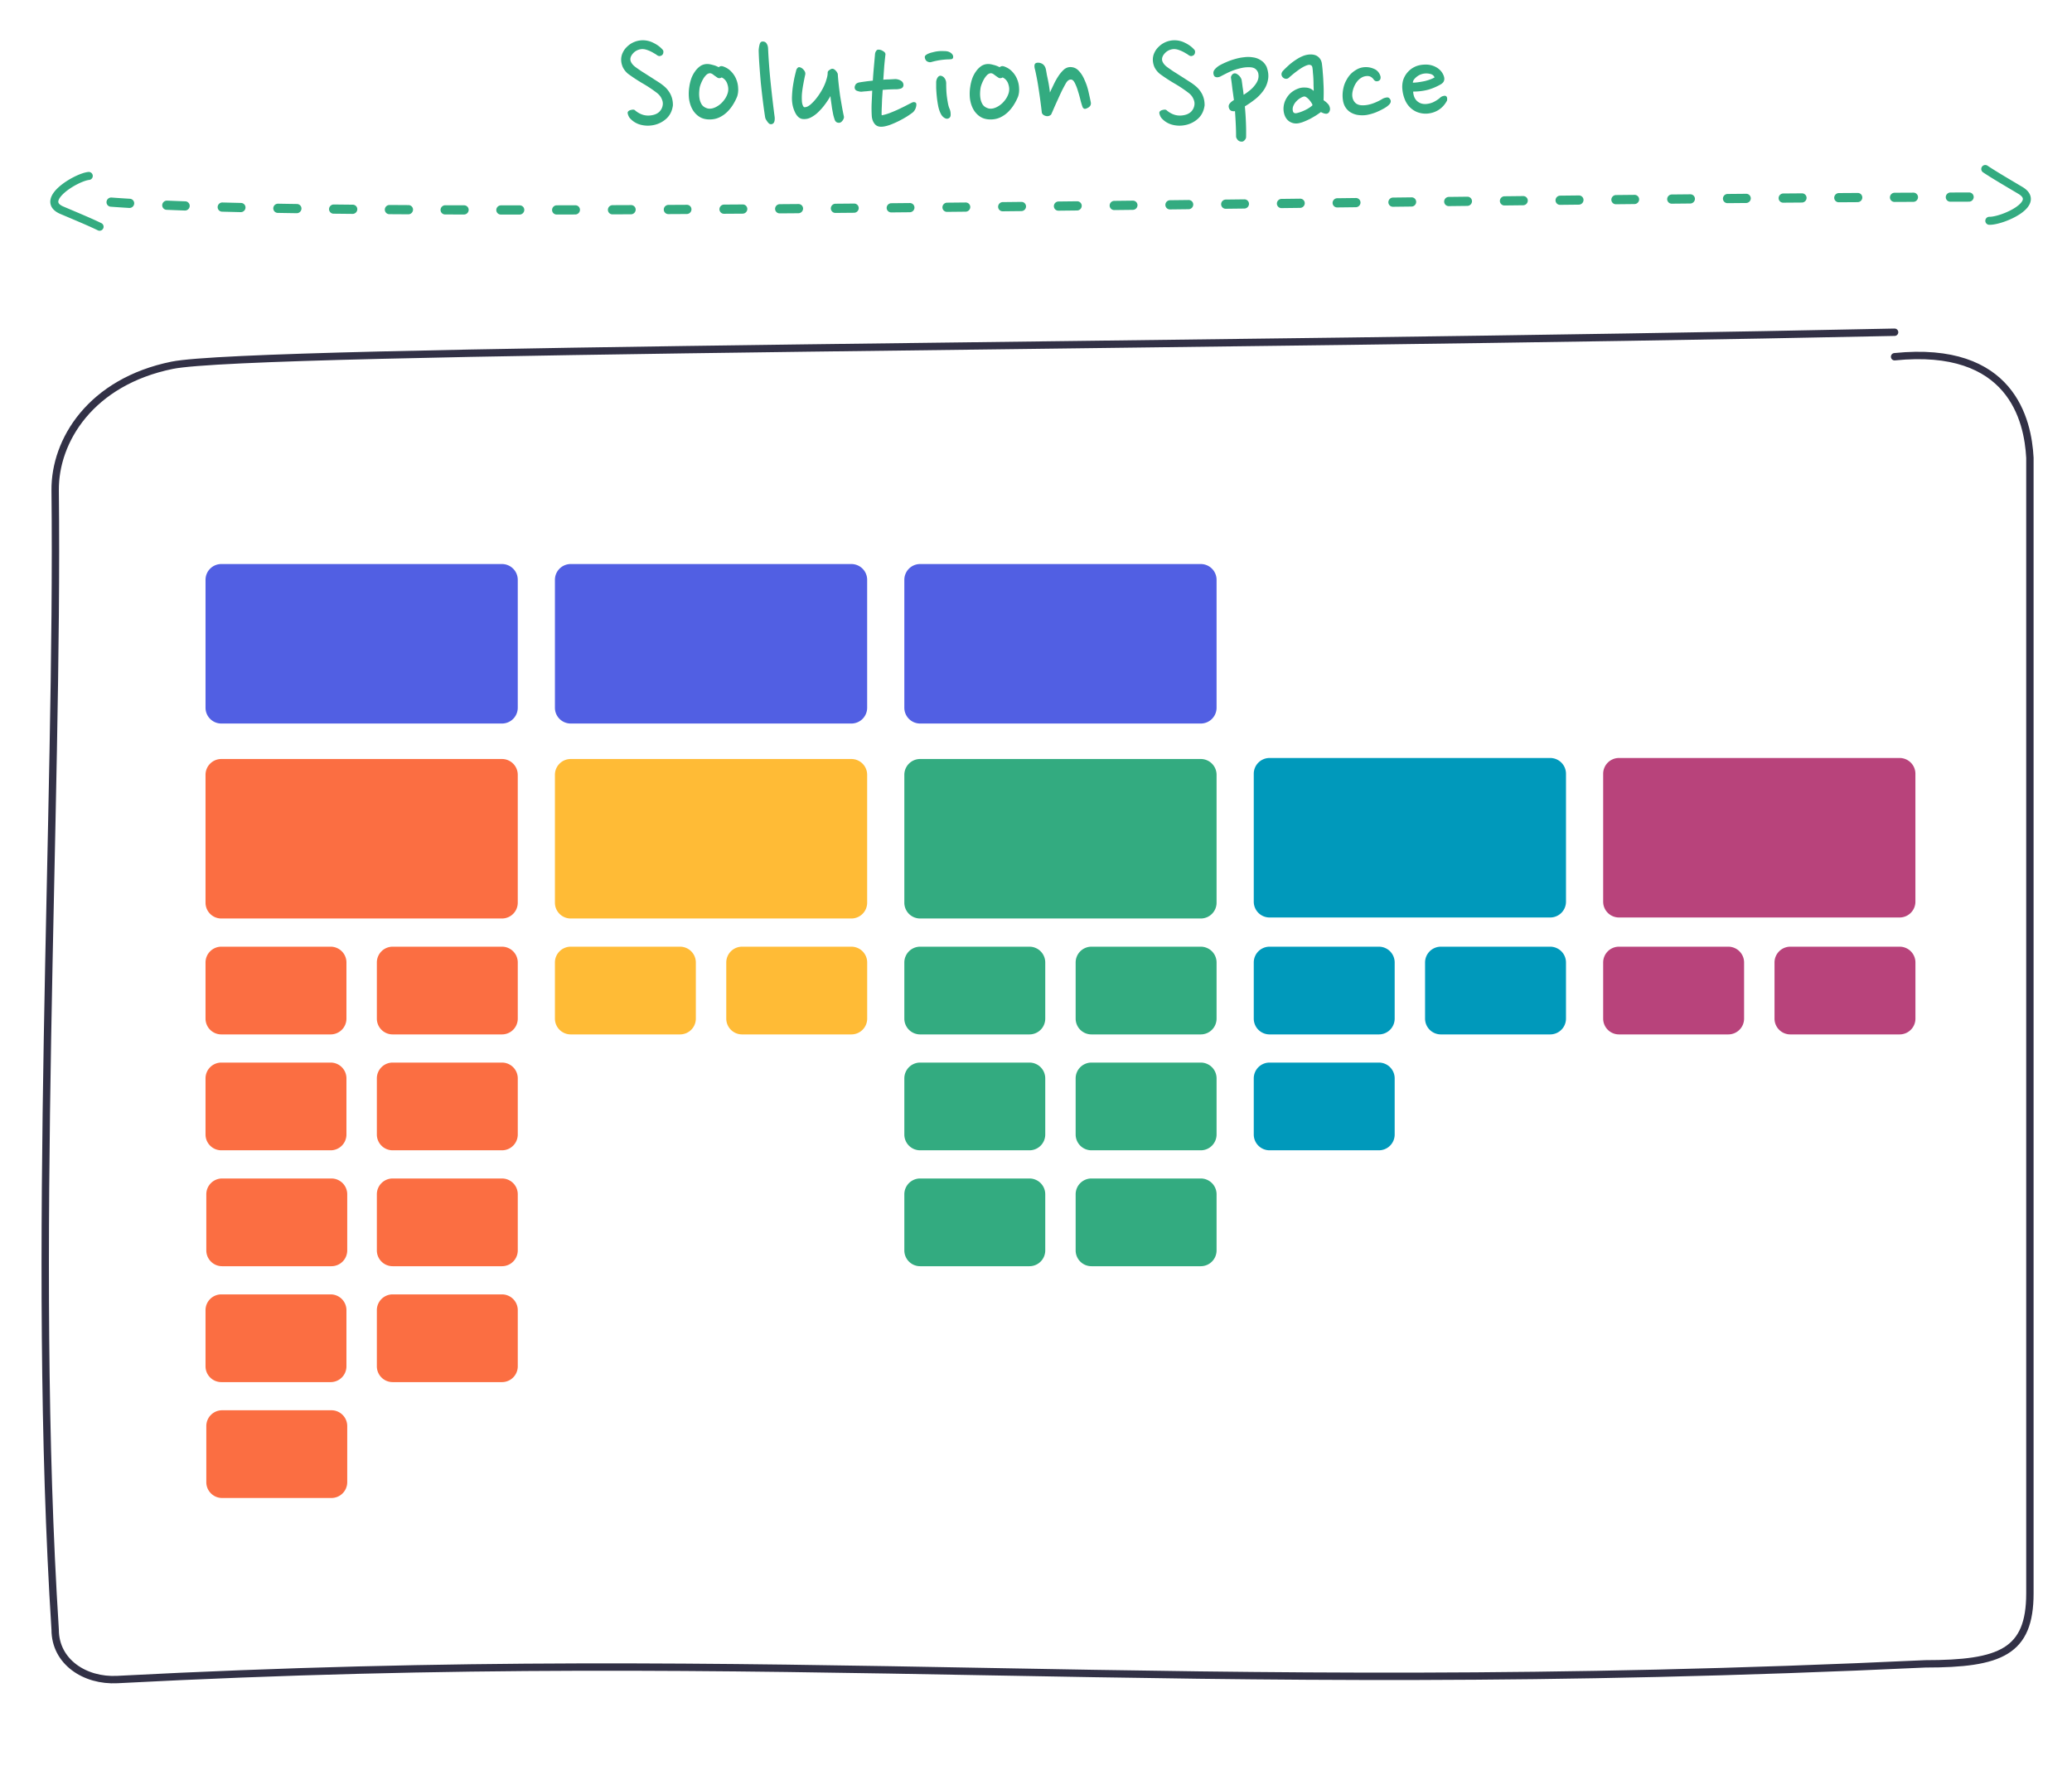 <svg width="550" height="470" xmlns="http://www.w3.org/2000/svg" fill-rule="evenodd" clip-rule="evenodd" stroke-linecap="round" stroke-linejoin="round"><path d="M502.909 94.709c31.031-3.17 35.392 16.879 35.916 26.829v301.488c0 15.529-7.765 18.711-27.751 18.711-201.336 9.443-300.152-5.275-479.933 4.168-8.615.453-16.497-4.71-16.497-13.23-6.371-99.568.919-218.259 0-302.441-.145-13.341 9.511-28.872 31.062-33.258 21.552-4.385 275.681-4.913 457.203-8.771" fill="none" stroke="rgb(50,49,70)" stroke-width="1.96px"/><path d="M175.841 14.541c-.109.137-.313.246-.613.327-.273.055-.559-.027-.859-.245a6.416 6.416 0 0 0-.777-.491 8.312 8.312 0 0 0-.981-.531 8.432 8.432 0 0 0-1.063-.409 3.472 3.472 0 0 0-1.022-.164c-.409 0-.845.096-1.309.287-.436.19-.817.463-1.144.817-.627.682-.859 1.35-.696 2.004.191.627.668 1.213 1.431 1.758.491.354 1.023.722 1.595 1.104.573.354 1.131.709 1.677 1.063.572.354 1.104.695 1.594 1.022.518.327.968.614 1.349.859.491.327.955.681 1.391 1.063.436.382.817.818 1.145 1.308.327.464.586.995.776 1.595.191.6.287 1.281.287 2.045-.191 1.499-.791 2.698-1.799 3.598a7.025 7.025 0 0 1-3.435 1.676 7.51 7.51 0 0 1-3.394-.123 5.712 5.712 0 0 1-2.78-1.717c-.191-.218-.355-.518-.491-.899-.136-.382-.15-.655-.041-.818.164-.246.45-.409.859-.491.409-.109.722-.095.94.041a5.943 5.943 0 0 0 2.208 1.268c.845.245 1.731.259 2.658.04.709-.163 1.281-.463 1.717-.899.437-.463.709-.981.818-1.554.136-.6.055-1.213-.245-1.84-.273-.654-.777-1.24-1.513-1.758a34.283 34.283 0 0 0-3.598-2.372 46.073 46.073 0 0 1-3.844-2.535c-.627-.545-1.09-1.145-1.39-1.799-.272-.654-.409-1.294-.409-1.921 0-.655.137-1.268.409-1.84.273-.6.654-1.132 1.145-1.595a5.857 5.857 0 0 1 1.717-1.186 6.163 6.163 0 0 1 2.167-.531 6.113 6.113 0 0 1 3.149.695c1.008.49 1.826 1.104 2.453 1.84.136.163.191.368.164.613 0 .245-.082.477-.246.695zm16.25 3.149c.817.299 1.499.749 2.044 1.349a6.239 6.239 0 0 1 1.309 2.044c.299.736.463 1.5.49 2.29a5.853 5.853 0 0 1-.245 2.208c-.3.763-.682 1.513-1.145 2.249-.463.736-.995 1.39-1.595 1.962a7.529 7.529 0 0 1-2.044 1.391c-.763.354-1.608.531-2.535.531-1.118 0-2.058-.259-2.821-.777a5.527 5.527 0 0 1-1.799-2.003c-.437-.818-.723-1.745-.859-2.781a11.851 11.851 0 0 1 .082-3.107c.109-.763.286-1.499.531-2.208a7.592 7.592 0 0 1 1.022-1.922 5.613 5.613 0 0 1 1.391-1.39 3.304 3.304 0 0 1 1.84-.531c.381 0 .858.081 1.431.245a6.246 6.246 0 0 1 1.594.613c.355-.327.791-.381 1.309-.163zm-1.554 2.984c-.3-.19-.654-.436-1.063-.736-.382-.327-.722-.49-1.022-.49-.327 0-.655.15-.982.45a5.47 5.47 0 0 0-.817 1.063 9.578 9.578 0 0 0-.573 1.185 6.885 6.885 0 0 0-.327.982c-.082.409-.136.899-.163 1.472a7.253 7.253 0 0 0 .122 1.717c.109.545.314 1.049.614 1.513.327.436.804.749 1.431.94.381.109.831.109 1.349 0a5.031 5.031 0 0 0 1.513-.695 5.828 5.828 0 0 0 1.431-1.308 5.803 5.803 0 0 0 1.063-1.881c.273-.791.273-1.608 0-2.453-.245-.873-.763-1.5-1.554-1.881a.98.98 0 0 1-.572.204c-.191 0-.341-.027-.45-.082zm13.342-7.85c.136 2.971.368 6.051.695 9.241.327 3.162.681 6.187 1.063 9.077.082 1.199-.246 1.812-.981 1.84a.879.879 0 0 1-.491-.164 2.59 2.59 0 0 1-.45-.49 12.117 12.117 0 0 1-.409-.614 2.083 2.083 0 0 1-.204-.572 134.616 134.616 0 0 1-.614-4.416 274.61 274.61 0 0 1-.531-4.661 349.62 349.62 0 0 1-.368-4.621 82.765 82.765 0 0 1-.205-4.129c.055-.655.15-1.2.287-1.636.136-.463.422-.681.858-.654.464.027.791.218.982.572.218.327.34.736.368 1.227zm9.853 7.033a64.665 64.665 0 0 0-.491 2.453 30.212 30.212 0 0 0-.368 2.535 15.02 15.02 0 0 0 0 2.208c.082.654.259 1.118.532 1.39.463.082.995-.109 1.595-.572.599-.491 1.185-1.104 1.758-1.84a17.783 17.783 0 0 0 1.553-2.372c.464-.872.791-1.635.982-2.289.109-.328.204-.668.286-1.023.082-.354.123-.722.123-1.104 0-.218.136-.422.409-.613.299-.218.545-.341.736-.368a.694.694 0 0 1 .449.082c.191.081.355.204.491.368.164.136.3.313.409.531.136.191.204.396.204.614.055.817.137 1.717.246 2.698.109.982.231 1.963.368 2.944.163.981.327 1.935.49 2.862.164.927.327 1.759.491 2.494.082.3 0 .641-.245 1.023-.246.381-.518.613-.818.695a1.306 1.306 0 0 1-.777-.082c-.245-.109-.436-.327-.572-.654a14.81 14.81 0 0 1-.409-1.39c-.109-.573-.218-1.159-.327-1.759a93.467 93.467 0 0 0-.246-1.758 20.653 20.653 0 0 1-.163-1.431c-.409.736-.9 1.486-1.472 2.249a16.025 16.025 0 0 1-1.799 2.044 8.229 8.229 0 0 1-2.004 1.432 3.849 3.849 0 0 1-2.126.368c-1.09-.137-1.922-1.159-2.494-3.067-.218-.763-.327-1.608-.327-2.535.027-.927.095-1.84.204-2.74.136-.926.286-1.799.45-2.616a74 74 0 0 1 .491-2.004c.054-.218.163-.409.327-.572.163-.191.354-.259.572-.205.409.082.777.327 1.104.736.354.409.477.832.368 1.268zm23.762 1.145c.518-.028 1.036.095 1.554.368.518.272.777.695.777 1.267-.055.463-.313.763-.777.9-.436.109-.79.163-1.063.163-.545 0-1.131.014-1.758.041-.627.027-1.268.068-1.922.123-.054.899-.109 1.744-.163 2.535-.028.79-.055 1.499-.082 2.126-.027.6-.041 1.09-.041 1.472 0 .382.014.586.041.613.599-.109 1.24-.286 1.922-.531a48.618 48.618 0 0 0 2.085-.859c.709-.327 1.39-.654 2.044-.981.682-.355 1.322-.682 1.922-.982.273-.136.518-.177.736-.122.245.054.395.177.45.368.054.3.013.668-.123 1.104a2.88 2.88 0 0 1-.736 1.185c-.409.328-.954.709-1.635 1.145-.655.409-1.363.804-2.127 1.186-.763.382-1.54.722-2.33 1.022-.764.273-1.445.436-2.045.491-.899.082-1.581-.164-2.044-.736-.463-.572-.722-1.295-.777-2.167a35.898 35.898 0 0 1-.041-3.026c.055-1.145.109-2.358.164-3.639-.518.055-1.022.109-1.513.164-.464.027-.913.068-1.349.122-.355 0-.75-.081-1.186-.245-.409-.164-.614-.477-.614-.94 0-.164.069-.382.205-.655.136-.272.436-.477.899-.613a54.758 54.758 0 0 1 3.721-.491c.082-1.281.177-2.521.286-3.72.11-1.2.205-2.29.287-3.271.027-.328.122-.614.286-.859.163-.245.341-.368.531-.368.464-.027.9.095 1.309.368.436.245.654.531.654.859-.109.926-.218 1.976-.327 3.148a915.609 915.609 0 0 0-.245 3.598 15.797 15.797 0 0 1 1.553-.082c.518-.027 1.009-.054 1.472-.081zm15.505-5.725c-.054.273-.245.423-.572.45-.327.027-.6.041-.818.041-.681.027-1.39.095-2.126.204a19.84 19.84 0 0 0-2.249.491c-.327.109-.681.068-1.063-.123-.382-.191-.613-.572-.695-1.145a.66.66 0 0 1 .245-.531c.164-.136.355-.259.573-.368a6.27 6.27 0 0 1 1.267-.409 8.994 8.994 0 0 1 2.944-.327c.464 0 .845.041 1.145.123.436.136.777.34 1.022.613.273.272.382.6.327.981zm-.94 13.616c.191.436.286.913.286 1.431.027.491-.109.831-.409 1.022-.381.246-.79.232-1.226-.041a2.553 2.553 0 0 1-.982-1.104c-.3-.572-.531-1.267-.695-2.085a27.816 27.816 0 0 1-.368-2.494 37.242 37.242 0 0 1-.163-2.29v-1.594c.027-.382.136-.736.327-1.064.191-.327.436-.517.736-.572.49.027.886.259 1.185.695.3.409.437.927.409 1.554 0 .49.014 1.036.041 1.635.027.6.082 1.2.164 1.799.082.6.177 1.186.286 1.759.109.545.245.995.409 1.349zm14.605-11.203c.817.299 1.499.749 2.044 1.349a6.236 6.236 0 0 1 1.308 2.044c.3.736.464 1.5.491 2.29a5.853 5.853 0 0 1-.245 2.208c-.3.763-.682 1.513-1.145 2.249-.464.736-.995 1.39-1.595 1.962a7.529 7.529 0 0 1-2.044 1.391c-.763.354-1.608.531-2.535.531-1.118 0-2.058-.259-2.822-.777a5.545 5.545 0 0 1-1.799-2.003c-.436-.818-.722-1.745-.858-2.781a11.851 11.851 0 0 1 .082-3.107c.109-.763.286-1.499.531-2.208a7.56 7.56 0 0 1 1.022-1.922 5.626 5.626 0 0 1 1.39-1.39 3.308 3.308 0 0 1 1.84-.531c.382 0 .859.081 1.432.245a6.26 6.26 0 0 1 1.594.613c.354-.327.791-.381 1.309-.163zm-1.554 2.984c-.3-.19-.654-.436-1.063-.736-.382-.327-.723-.49-1.022-.49-.328 0-.655.15-.982.45-.3.299-.572.654-.818 1.063a9.572 9.572 0 0 0-.572 1.185 6.637 6.637 0 0 0-.327.982 10.13 10.13 0 0 0-.164 1.472 7.307 7.307 0 0 0 .123 1.717c.109.545.313 1.049.613 1.513.327.436.804.749 1.431.94.382.109.832.109 1.35 0a5.031 5.031 0 0 0 1.513-.695 5.846 5.846 0 0 0 1.431-1.308 5.821 5.821 0 0 0 1.063-1.881c.272-.791.272-1.608 0-2.453-.246-.873-.763-1.5-1.554-1.881a.983.983 0 0 1-.572.204c-.191 0-.341-.027-.45-.082zm12.524-2.208c.081.409.163.873.245 1.391.109.49.218 1.008.327 1.553.109.518.205 1.05.286 1.595.082.545.15 1.063.205 1.554.327-.709.681-1.459 1.063-2.249.382-.791.79-1.513 1.227-2.167.463-.682.94-1.24 1.431-1.677.518-.436 1.076-.654 1.676-.654.9 0 1.649.327 2.249.982.627.654 1.145 1.472 1.554 2.453a15.84 15.84 0 0 1 1.022 3.026c.245 1.063.45 2.003.613 2.821.164.736-.163 1.281-.981 1.635-.382.191-.668.218-.859.082-.191-.136-.3-.272-.327-.409-.136-.327-.313-.899-.531-1.717a31.166 31.166 0 0 0-.696-2.494 12.03 12.03 0 0 0-.858-2.208c-.327-.627-.695-.913-1.104-.859-.491.027-.927.395-1.309 1.104a40.29 40.29 0 0 0-1.022 1.922c-.327.681-.654 1.39-.981 2.126-.327.709-.654 1.431-.981 2.167-.3.709-.587 1.363-.859 1.963a1.62 1.62 0 0 1-.736.409 1.582 1.582 0 0 1-.859-.082 1.352 1.352 0 0 1-.654-.409c-.163-.191-.245-.382-.245-.573a149.56 149.56 0 0 0-.777-5.806 67.909 67.909 0 0 0-.981-5.356c-.191-.627-.232-1.117-.123-1.472.136-.381.545-.531 1.227-.45.954.164 1.54.764 1.758 1.799zm39.338-3.925c-.109.137-.313.246-.613.327-.273.055-.559-.027-.859-.245a6.416 6.416 0 0 0-.777-.491c-.3-.19-.627-.368-.981-.531a8.432 8.432 0 0 0-1.063-.409 3.472 3.472 0 0 0-1.022-.164c-.409 0-.845.096-1.309.287-.436.19-.817.463-1.145.817-.626.682-.858 1.35-.695 2.004.191.627.668 1.213 1.431 1.758.491.354 1.023.722 1.595 1.104.573.354 1.131.709 1.676 1.063.573.354 1.104.695 1.595 1.022.518.327.968.614 1.349.859.491.327.954.681 1.391 1.063a6.6 6.6 0 0 1 1.144 1.308c.328.464.587.995.777 1.595.191.6.287 1.281.287 2.045-.191 1.499-.791 2.698-1.799 3.598a7.025 7.025 0 0 1-3.435 1.676 7.51 7.51 0 0 1-3.394-.123 5.712 5.712 0 0 1-2.78-1.717c-.191-.218-.355-.518-.491-.899-.136-.382-.15-.655-.041-.818.164-.246.45-.409.859-.491.409-.109.722-.095.94.041a5.943 5.943 0 0 0 2.208 1.268c.845.245 1.731.259 2.658.04.709-.163 1.281-.463 1.717-.899.436-.463.709-.981.818-1.554.136-.6.055-1.213-.245-1.84-.273-.654-.777-1.24-1.513-1.758a34.283 34.283 0 0 0-3.598-2.372 46.073 46.073 0 0 1-3.844-2.535c-.627-.545-1.09-1.145-1.39-1.799a4.963 4.963 0 0 1-.409-1.921c0-.655.136-1.268.409-1.84.273-.6.654-1.132 1.145-1.595a5.857 5.857 0 0 1 1.717-1.186 6.163 6.163 0 0 1 2.167-.531 6.113 6.113 0 0 1 3.149.695c1.008.49 1.826 1.104 2.453 1.84.136.163.191.368.164.613 0 .245-.082.477-.246.695zm13.796 21.875c-.027.3-.163.573-.408.818-.246.273-.518.395-.818.368-.464-.027-.818-.204-1.063-.531-.246-.328-.368-.6-.368-.818a67 67 0 0 0-.082-3.23 174.145 174.145 0 0 0-.205-3.517 1.942 1.942 0 0 1-.981-.082 1.142 1.142 0 0 1-.572-.613c-.191-.463-.164-.872.081-1.226.246-.355.641-.696 1.186-1.023a669.37 669.37 0 0 0-.409-2.985 80.075 80.075 0 0 0-.368-2.862.83.83 0 0 1 .041-.449c.055-.137.123-.259.205-.368.081-.137.231-.259.449-.368.355-.137.75-.028 1.186.327.464.354.777.804.941 1.349.081.518.163 1.118.245 1.799.109.654.204 1.377.286 2.167a13.907 13.907 0 0 0 1.595-1.145 7.42 7.42 0 0 0 1.308-1.308c.382-.464.668-.941.859-1.431.191-.518.245-1.05.163-1.595-.054-.463-.259-.872-.613-1.227-.354-.381-.913-.586-1.676-.613a8.613 8.613 0 0 0-2.045.164c-.654.136-1.308.313-1.962.531-.627.218-1.254.477-1.881.777-.6.3-1.186.6-1.758.9-.382.218-.764.313-1.145.286-.355-.055-.586-.191-.695-.409-.246-.545-.232-1.036.041-1.472.299-.436.749-.845 1.349-1.227a16.802 16.802 0 0 1 1.84-.899c.736-.327 1.499-.6 2.29-.818a13.065 13.065 0 0 1 2.453-.491 7.916 7.916 0 0 1 2.412.041 4.777 4.777 0 0 1 2.045.777c.627.382 1.131.954 1.513 1.717.463 1.254.586 2.413.367 3.476a7.017 7.017 0 0 1-1.226 2.862 11.32 11.32 0 0 1-2.249 2.331 27.286 27.286 0 0 1-2.658 1.84c.137 1.472.232 2.93.287 4.375a61.28 61.28 0 0 1 .04 3.802zm20.111-19.585c.109.763.19 1.581.245 2.453.082.845.136 1.704.164 2.576.054.872.081 1.717.081 2.535 0 .818-.013 1.554-.041 2.208.873.6 1.391 1.131 1.554 1.595.191.463.218.872.082 1.226-.164.491-.463.75-.9.777-.409 0-.886-.15-1.431-.45a46.88 46.88 0 0 1-1.308.9c-.491.3-1.009.6-1.554.9a21.77 21.77 0 0 1-1.635.736 7.703 7.703 0 0 1-1.513.449c-.873.137-1.663-.027-2.372-.49-.681-.464-1.145-1.159-1.39-2.086a5.061 5.061 0 0 1-.123-1.921 5.301 5.301 0 0 1 .614-1.922 5.93 5.93 0 0 1 1.308-1.676 6.284 6.284 0 0 1 2.004-1.145c.19-.082.449-.15.777-.205a4.673 4.673 0 0 1 1.063-.041c.381 0 .763.069 1.144.205.382.136.736.368 1.064.695 0-.463-.014-.968-.041-1.513 0-.572-.014-1.145-.041-1.717a24.899 24.899 0 0 0-.123-1.595 13.205 13.205 0 0 0-.123-1.308c-.054-.409-.218-.655-.49-.736-.246-.109-.559-.096-.941.041-.654.218-1.417.64-2.289 1.267a29.633 29.633 0 0 0-2.495 2.004 1.045 1.045 0 0 1-.858.327c-.3-.027-.559-.15-.777-.368a1.193 1.193 0 0 1-.368-.736c-.027-.3.082-.614.327-.941.463-.49.981-.995 1.554-1.513a14.488 14.488 0 0 1 1.799-1.39c.627-.436 1.267-.79 1.922-1.063a5.721 5.721 0 0 1 1.962-.45c.954-.027 1.69.191 2.208.655.518.436.832 1.008.941 1.717zm-4.743 8.791c-.355.082-.736.259-1.145.531a4.88 4.88 0 0 0-1.063.941c-.3.354-.532.763-.695 1.227a2.133 2.133 0 0 0 0 1.308.62.62 0 0 0 .327.368.94.94 0 0 0 .613.041c.654-.136 1.39-.395 2.208-.777.845-.409 1.513-.845 2.003-1.308 0-.164-.081-.368-.245-.614a5.208 5.208 0 0 0-.572-.777 3.577 3.577 0 0 0-.736-.695c-.246-.191-.477-.272-.695-.245zm19.846-4.171c-.191.109-.423.15-.695.123-.273-.055-.505-.232-.696-.532-.436-.572-.967-.858-1.594-.858-.573 0-1.091.136-1.554.409a4.169 4.169 0 0 0-1.186 1.022 5.834 5.834 0 0 0-.817 1.39 6.653 6.653 0 0 0-.45 1.554c-.137.954.027 1.758.49 2.412.464.654 1.186.982 2.168.982.79.027 1.676-.123 2.657-.45a14.164 14.164 0 0 0 2.822-1.35 3.453 3.453 0 0 1 1.063-.286c.327-.027.599.137.817.491.273.436.205.886-.204 1.349-.409.436-.954.832-1.636 1.186-.681.382-1.403.722-2.167 1.022-.736.273-1.485.477-2.249.613a8.052 8.052 0 0 1-2.289 0 5.396 5.396 0 0 1-2.086-.777c-1.035-.708-1.662-1.717-1.88-3.025-.218-1.309-.123-2.658.286-4.048a7.743 7.743 0 0 1 .695-1.554c.3-.545.654-1.036 1.063-1.472a6.93 6.93 0 0 1 1.431-1.104 4.685 4.685 0 0 1 1.717-.654 5.267 5.267 0 0 1 2.903.327c.927.355 1.541 1.022 1.84 2.004.055.218.055.449 0 .695-.054.218-.204.395-.449.531zm16.531.9a14.855 14.855 0 0 1-3.435 1.472c-1.226.327-2.548.49-3.966.49.055.955.327 1.718.818 2.29a2.999 2.999 0 0 0 1.84.982c.436.054.872.04 1.308-.041a5.787 5.787 0 0 0 1.268-.368 8.385 8.385 0 0 0 1.104-.614c.327-.218.613-.436.858-.654a1.67 1.67 0 0 1 .777-.409c.273-.082.477-.095.614-.041.381.137.518.546.409 1.227a6.47 6.47 0 0 1-1.881 2.249c-.818.6-1.731.981-2.74 1.145-.872.163-1.772.122-2.698-.123-.927-.245-1.759-.722-2.495-1.431a6.3 6.3 0 0 1-1.431-2.208 9.638 9.638 0 0 1-.613-2.617 6.441 6.441 0 0 1 .204-2.412 5.77 5.77 0 0 1 1.104-2.004 5.784 5.784 0 0 1 1.84-1.472c.736-.381 1.595-.599 2.576-.654 1.172-.082 2.236.136 3.19.654.954.518 1.621 1.241 2.003 2.167.218.518.273.968.164 1.35-.082.381-.355.722-.818 1.022zm-4.702-2.781c-.273.055-.573.15-.9.287-.3.136-.586.313-.858.531a4.232 4.232 0 0 0-.696.695c-.19.246-.299.532-.327.859.464 0 .968-.041 1.513-.123a24.809 24.809 0 0 0 1.636-.286 13.449 13.449 0 0 0 1.472-.45 5.685 5.685 0 0 0 1.145-.531c-.218-.518-.627-.832-1.227-.941a4.243 4.243 0 0 0-1.758-.041z" fill="rgb(51,171,128)" fill-rule="nonzero"/><path d="M462.958 255.53a4.194 4.194 0 0 0-4.192-4.192h-29.022a4.194 4.194 0 0 0-4.192 4.192v14.906a4.194 4.194 0 0 0 4.192 4.192h29.022a4.195 4.195 0 0 0 4.192-4.192V255.53zm45.483 0a4.194 4.194 0 0 0-4.192-4.192h-29.022a4.194 4.194 0 0 0-4.192 4.192v14.906a4.194 4.194 0 0 0 4.192 4.192h29.022a4.195 4.195 0 0 0 4.192-4.192V255.53z" fill="rgb(184,67,123)"/><path d="M415.681 255.53a4.194 4.194 0 0 0-4.192-4.192h-29.022a4.194 4.194 0 0 0-4.192 4.192v14.906a4.194 4.194 0 0 0 4.192 4.192h29.022a4.195 4.195 0 0 0 4.192-4.192V255.53zm-45.472 0a4.194 4.194 0 0 0-4.192-4.192h-29.022a4.194 4.194 0 0 0-4.192 4.192v14.906a4.194 4.194 0 0 0 4.192 4.192h29.022a4.195 4.195 0 0 0 4.192-4.192V255.53zm0 30.768a4.194 4.194 0 0 0-4.192-4.192h-29.022a4.194 4.194 0 0 0-4.192 4.192v14.906a4.194 4.194 0 0 0 4.192 4.192h29.022a4.195 4.195 0 0 0 4.192-4.192v-14.906z" fill="rgb(0,153,187)"/><path d="M322.931 255.53a4.194 4.194 0 0 0-4.192-4.192h-29.022a4.194 4.194 0 0 0-4.192 4.192v14.906a4.194 4.194 0 0 0 4.192 4.192h29.022a4.195 4.195 0 0 0 4.192-4.192V255.53zm-45.475 0a4.194 4.194 0 0 0-4.192-4.192h-29.022a4.194 4.194 0 0 0-4.192 4.192v14.906a4.194 4.194 0 0 0 4.192 4.192h29.022a4.195 4.195 0 0 0 4.192-4.192V255.53zm45.475 30.768a4.194 4.194 0 0 0-4.192-4.192h-29.022a4.194 4.194 0 0 0-4.192 4.192v14.906a4.194 4.194 0 0 0 4.192 4.192h29.022a4.195 4.195 0 0 0 4.192-4.192v-14.906zm-45.475 0a4.194 4.194 0 0 0-4.192-4.192h-29.022a4.194 4.194 0 0 0-4.192 4.192v14.906a4.194 4.194 0 0 0 4.192 4.192h29.022a4.195 4.195 0 0 0 4.192-4.192v-14.906zm0 30.772a4.194 4.194 0 0 0-4.192-4.192h-29.022a4.194 4.194 0 0 0-4.192 4.192v14.906a4.194 4.194 0 0 0 4.192 4.192h29.022a4.195 4.195 0 0 0 4.192-4.192V317.07zm45.475 0a4.194 4.194 0 0 0-4.192-4.192h-29.022a4.194 4.194 0 0 0-4.192 4.192v14.906a4.194 4.194 0 0 0 4.192 4.192h29.022a4.195 4.195 0 0 0 4.192-4.192V317.07z" fill="rgb(51,171,128)"/><path d="M230.19 255.53a4.194 4.194 0 0 0-4.192-4.192h-29.022a4.194 4.194 0 0 0-4.192 4.192v14.906a4.194 4.194 0 0 0 4.192 4.192h29.022a4.195 4.195 0 0 0 4.192-4.192V255.53zm-45.483 0a4.194 4.194 0 0 0-4.192-4.192h-29.022a4.194 4.194 0 0 0-4.192 4.192v14.906a4.194 4.194 0 0 0 4.192 4.192h29.022a4.195 4.195 0 0 0 4.192-4.192V255.53z" fill="rgb(255,187,54)"/><path d="M92.17 317.07a4.194 4.194 0 0 0-4.192-4.192H58.956a4.194 4.194 0 0 0-4.192 4.192v14.906a4.194 4.194 0 0 0 4.192 4.192h29.022a4.195 4.195 0 0 0 4.192-4.192V317.07zm0 61.536a4.194 4.194 0 0 0-4.192-4.192H58.956a4.194 4.194 0 0 0-4.192 4.192v14.906a4.194 4.194 0 0 0 4.192 4.192h29.022a4.195 4.195 0 0 0 4.192-4.192v-14.906zm45.27-61.536a4.194 4.194 0 0 0-4.192-4.192h-29.022a4.194 4.194 0 0 0-4.192 4.192v14.906a4.194 4.194 0 0 0 4.192 4.192h29.022a4.195 4.195 0 0 0 4.192-4.192V317.07zm0-61.54a4.194 4.194 0 0 0-4.192-4.192h-29.022a4.194 4.194 0 0 0-4.192 4.192v14.906a4.194 4.194 0 0 0 4.192 4.192h29.022a4.195 4.195 0 0 0 4.192-4.192V255.53zm0 30.768a4.194 4.194 0 0 0-4.192-4.192h-29.022a4.194 4.194 0 0 0-4.192 4.192v14.906a4.194 4.194 0 0 0 4.192 4.192h29.022a4.195 4.195 0 0 0 4.192-4.192v-14.906zm0 61.543a4.194 4.194 0 0 0-4.192-4.192h-29.022a4.194 4.194 0 0 0-4.192 4.192v14.906a4.194 4.194 0 0 0 4.192 4.192h29.022a4.195 4.195 0 0 0 4.192-4.192v-14.906zM91.962 255.53a4.194 4.194 0 0 0-4.192-4.192H58.748a4.194 4.194 0 0 0-4.192 4.192v14.906a4.194 4.194 0 0 0 4.192 4.192H87.77a4.195 4.195 0 0 0 4.192-4.192V255.53zm0 30.768a4.194 4.194 0 0 0-4.192-4.192H58.748a4.194 4.194 0 0 0-4.192 4.192v14.906a4.194 4.194 0 0 0 4.192 4.192H87.77a4.195 4.195 0 0 0 4.192-4.192v-14.906zm0 61.543a4.194 4.194 0 0 0-4.192-4.192H58.748a4.194 4.194 0 0 0-4.192 4.192v14.906a4.194 4.194 0 0 0 4.192 4.192H87.77a4.195 4.195 0 0 0 4.192-4.192v-14.906z" fill="rgb(251,110,66)"/><path d="M415.684 205.431a4.194 4.194 0 0 0-4.192-4.192h-74.497a4.194 4.194 0 0 0-4.192 4.192v33.961a4.194 4.194 0 0 0 4.192 4.192h74.497a4.194 4.194 0 0 0 4.192-4.192v-33.961z" fill="rgb(0,153,187)"/><path d="M508.433 205.431a4.194 4.194 0 0 0-4.192-4.192h-74.497a4.194 4.194 0 0 0-4.192 4.192v33.961a4.194 4.194 0 0 0 4.192 4.192h74.497a4.194 4.194 0 0 0 4.192-4.192v-33.961z" fill="rgb(184,67,123)"/><path d="M322.931 205.701a4.194 4.194 0 0 0-4.192-4.192h-74.497a4.194 4.194 0 0 0-4.192 4.192v33.961a4.194 4.194 0 0 0 4.192 4.192h74.497a4.194 4.194 0 0 0 4.192-4.192v-33.961z" fill="rgb(51,171,128)"/><path d="M230.182 205.701a4.194 4.194 0 0 0-4.192-4.192h-74.497a4.194 4.194 0 0 0-4.192 4.192v33.961a4.194 4.194 0 0 0 4.192 4.192h74.497a4.194 4.194 0 0 0 4.192-4.192v-33.961z" fill="rgb(255,187,54)"/><path d="M137.437 205.701a4.194 4.194 0 0 0-4.192-4.192H58.748a4.194 4.194 0 0 0-4.192 4.192v33.961a4.194 4.194 0 0 0 4.192 4.192h74.497a4.194 4.194 0 0 0 4.192-4.192v-33.961z" fill="rgb(251,110,66)"/><path d="M137.437 153.938a4.194 4.194 0 0 0-4.192-4.192H58.748a4.194 4.194 0 0 0-4.192 4.192v33.961a4.194 4.194 0 0 0 4.192 4.192h74.497a4.194 4.194 0 0 0 4.192-4.192v-33.961zm92.745 0a4.194 4.194 0 0 0-4.192-4.192h-74.497a4.194 4.194 0 0 0-4.192 4.192v33.961a4.194 4.194 0 0 0 4.192 4.192h74.497a4.194 4.194 0 0 0 4.192-4.192v-33.961zm92.749 0a4.194 4.194 0 0 0-4.192-4.192h-74.497a4.194 4.194 0 0 0-4.192 4.192v33.961a4.194 4.194 0 0 0 4.192 4.192h74.497a4.194 4.194 0 0 0 4.192-4.192v-33.961z" fill="rgb(81,95,227)"/><path d="M526.092 44.283a1.064 1.064 0 0 1 1.475-.296c1.895 1.261 3.919 2.475 9.254 5.632.834.494 1.478 1.069 1.864 1.748.403.709.484 1.462.301 2.186-.339 1.339-1.543 2.443-2.774 3.266-1.287.862-2.858 1.585-4.318 2.086-1.432.492-2.885.814-3.92.777a1.064 1.064 0 0 1 .077-2.125c.64.023 1.797-.197 3.153-.663 1.329-.456 2.725-1.105 3.825-1.842 1.158-.775 1.763-1.496 1.896-2.021a.768.768 0 0 0-.089-.613c-.141-.248-.453-.587-1.098-.969-5.319-3.148-7.397-4.393-9.349-5.692a1.063 1.063 0 0 1-.297-1.474zM27.391 60.661a1.063 1.063 0 0 1-1.421.491c-2.048-.995-4.217-1.926-9.927-4.338-.893-.378-1.608-.861-2.082-1.482a2.892 2.892 0 0 1-.591-2.126c.156-1.373 1.201-2.627 2.309-3.609 1.16-1.027 2.62-1.955 3.999-2.647 1.353-.68 2.75-1.194 3.78-1.296a1.063 1.063 0 1 1 .21 2.116c-.637.063-1.754.436-3.036 1.08-1.255.631-2.552 1.461-3.543 2.339-1.043.923-1.546 1.72-1.607 2.257a.772.772 0 0 0 .17.596c.173.227.528.521 1.219.813 5.693 2.405 7.919 3.36 10.028 4.385.529.256.749.892.492 1.421zm495.299-9.564a1.205 1.205 0 0 1 1.217 1.218 1.249 1.249 0 0 1-1.247 1.225l-4.949.013a1.206 1.206 0 0 1-1.218-1.218 1.25 1.25 0 0 1 1.246-1.225c1.665-.005 3.316-.01 4.951-.013zm-14.785.051a1.204 1.204 0 0 1 1.219 1.216 1.248 1.248 0 0 1-1.244 1.227l-4.988.024a1.206 1.206 0 0 1-1.22-1.216 1.248 1.248 0 0 1 1.243-1.227l4.99-.024zm-14.786.079a1.205 1.205 0 0 1 1.221 1.214 1.247 1.247 0 0 1-1.241 1.229l-4.994.032a1.204 1.204 0 0 1-1.222-1.213 1.248 1.248 0 0 1 1.241-1.23l4.995-.032zm-14.797.102a1.207 1.207 0 0 1 1.224 1.213 1.25 1.25 0 0 1-1.24 1.231l-4.958.038a1.204 1.204 0 0 1-1.224-1.212 1.248 1.248 0 0 1 1.24-1.231l4.958-.039zm-14.811.121a1.205 1.205 0 0 1 1.224 1.211 1.247 1.247 0 0 1-1.238 1.232l-4.927.044a1.206 1.206 0 0 1-1.225-1.211 1.248 1.248 0 0 1 1.238-1.232l4.928-.044zm-14.828.136a1.205 1.205 0 0 1 1.226 1.209 1.25 1.25 0 0 1-1.238 1.234l-4.901.047a1.205 1.205 0 0 1-1.226-1.209 1.248 1.248 0 0 1 1.237-1.234l4.902-.047zm-14.811.147a1.205 1.205 0 0 1 1.226 1.209 1.247 1.247 0 0 1-1.236 1.234l-4.911.051a1.205 1.205 0 0 1-1.227-1.209 1.247 1.247 0 0 1 1.236-1.234l4.912-.051zm-14.765.156c.68-.008 1.23.533 1.227 1.208a1.248 1.248 0 0 1-1.236 1.235l-4.968.054a1.205 1.205 0 0 1-1.227-1.208 1.248 1.248 0 0 1 1.236-1.235l4.968-.054zm-14.793.163c.68-.007 1.23.533 1.228 1.208a1.248 1.248 0 0 1-1.236 1.235l-4.94.056a1.205 1.205 0 0 1-1.228-1.207 1.248 1.248 0 0 1 1.235-1.236l4.941-.056zm-14.813.17c.68-.008 1.23.532 1.228 1.207a1.248 1.248 0 0 1-1.235 1.236l-4.921.057a1.205 1.205 0 0 1-1.229-1.207 1.248 1.248 0 0 1 1.235-1.236l4.922-.057zm-14.814.173a1.206 1.206 0 0 1 1.229 1.207 1.248 1.248 0 0 1-1.235 1.236l-4.918.058a1.206 1.206 0 0 1-1.229-1.207 1.249 1.249 0 0 1 1.235-1.236l4.918-.058zm-14.778.176a1.204 1.204 0 0 1 1.229 1.206 1.249 1.249 0 0 1-1.235 1.237l-4.946.059a1.206 1.206 0 0 1-1.228-1.207 1.247 1.247 0 0 1 1.234-1.236l4.946-.059zm-14.798.176a1.206 1.206 0 0 1 1.229 1.207 1.248 1.248 0 0 1-1.235 1.236l-4.933.059a1.205 1.205 0 0 1-1.229-1.207 1.248 1.248 0 0 1 1.235-1.236l4.933-.059zm-14.804.177a1.205 1.205 0 0 1 1.229 1.207 1.248 1.248 0 0 1-1.235 1.236l-4.93.058a1.206 1.206 0 0 1-1.229-1.206 1.25 1.25 0 0 1 1.235-1.237l4.93-.058zm-14.794.175c.68-.008 1.23.532 1.228 1.207a1.247 1.247 0 0 1-1.235 1.236l-4.934.058a1.206 1.206 0 0 1-1.229-1.207 1.248 1.248 0 0 1 1.235-1.236l4.935-.058zm-14.8.172c.68-.008 1.23.533 1.228 1.207a1.248 1.248 0 0 1-1.235 1.236l-4.928.057a1.206 1.206 0 0 1-1.228-1.208 1.247 1.247 0 0 1 1.235-1.235l4.928-.057zm-14.801.168c.68-.007 1.23.534 1.228 1.208a1.248 1.248 0 0 1-1.236 1.235l-4.932.055a1.205 1.205 0 0 1-1.228-1.207 1.249 1.249 0 0 1 1.236-1.236l4.932-.055zm-14.786.163c.68-.007 1.23.534 1.227 1.208a1.248 1.248 0 0 1-1.236 1.235l-4.946.053a1.206 1.206 0 0 1-1.227-1.208 1.248 1.248 0 0 1 1.236-1.235l4.946-.053zm-14.799.156c.68-.007 1.23.534 1.227 1.209a1.248 1.248 0 0 1-1.237 1.234l-4.927.05a1.205 1.205 0 0 1-1.226-1.209 1.249 1.249 0 0 1 1.237-1.234l4.926-.05zm-14.813.148a1.205 1.205 0 0 1 1.226 1.209 1.248 1.248 0 0 1-1.237 1.234l-4.917.047a1.207 1.207 0 0 1-1.226-1.21 1.248 1.248 0 0 1 1.238-1.233l4.916-.047zm-14.797.137a1.206 1.206 0 0 1 1.225 1.211 1.248 1.248 0 0 1-1.238 1.232l-4.936.044a1.207 1.207 0 0 1-1.225-1.211 1.248 1.248 0 0 1 1.239-1.232l4.935-.044zm-14.77.125a1.206 1.206 0 0 1 1.224 1.212 1.249 1.249 0 0 1-1.24 1.232l-4.963.038a1.206 1.206 0 0 1-1.224-1.212 1.25 1.25 0 0 1 1.24-1.231l4.963-.039zm-14.796.112a1.205 1.205 0 0 1 1.222 1.213 1.248 1.248 0 0 1-1.241 1.23l-4.938.033a1.205 1.205 0 0 1-1.222-1.213 1.248 1.248 0 0 1 1.241-1.23l4.938-.033zm-14.826.094c.68-.004 1.227.54 1.221 1.214a1.248 1.248 0 0 1-1.242 1.229l-4.888.027a1.205 1.205 0 0 1-1.22-1.215 1.248 1.248 0 0 1 1.243-1.228l4.886-.027zm-14.808.074a1.205 1.205 0 0 1 1.219 1.216 1.247 1.247 0 0 1-1.244 1.227l-4.911.02a1.204 1.204 0 0 1-1.218-1.217 1.247 1.247 0 0 1 1.245-1.226l4.909-.02zm-14.788.051a1.205 1.205 0 0 1 1.217 1.218 1.25 1.25 0 0 1-1.247 1.225l-4.939.011a1.206 1.206 0 0 1-1.216-1.22 1.25 1.25 0 0 1 1.247-1.224l4.938-.01zm-14.772.022a1.204 1.204 0 0 1 1.214 1.221 1.25 1.25 0 0 1-1.249 1.222h-4.97a1.206 1.206 0 0 1-1.213-1.222c.01-.675.57-1.222 1.25-1.221h4.968zm-14.763-.013c.68.001 1.222.55 1.211 1.224a1.248 1.248 0 0 1-1.252 1.219 7770.99 7770.99 0 0 1-5.001-.013 1.206 1.206 0 0 1-1.21-1.226 1.248 1.248 0 0 1 1.254-1.217l4.998.013zm-14.766-.055c.68.003 1.221.553 1.207 1.228a1.25 1.25 0 0 1-1.256 1.215c-1.692-.009-3.368-.02-5.027-.031a1.205 1.205 0 0 1-1.205-1.23 1.249 1.249 0 0 1 1.258-1.213l5.023.031zm-14.785-.11c.68.006 1.218.559 1.202 1.233a1.25 1.25 0 0 1-1.261 1.21c-1.701-.016-3.38-.034-5.038-.053a1.204 1.204 0 0 1-1.2-1.235 1.25 1.25 0 0 1 1.263-1.208c1.657.019 3.335.037 5.034.053zm-14.817-.182c.68.011 1.214.566 1.194 1.241a1.248 1.248 0 0 1-1.268 1.202 2171.78 2171.78 0 0 1-5.018-.082 1.205 1.205 0 0 1-1.192-1.243 1.25 1.25 0 0 1 1.271-1.2c1.644.029 3.315.057 5.013.082zm-14.844-.281c.68.016 1.21.575 1.184 1.25a1.25 1.25 0 0 1-1.277 1.193c-1.68-.04-3.325-.08-4.935-.123a1.206 1.206 0 0 1-1.18-1.255 1.25 1.25 0 0 1 1.282-1.188c1.607.043 3.249.084 4.926.123zm-14.793-.429c.68.025 1.203.591 1.168 1.265a1.25 1.25 0 0 1-1.292 1.177c-1.665-.06-3.28-.122-4.844-.188a1.205 1.205 0 0 1-1.16-1.272 1.25 1.25 0 0 1 1.3-1.169 782.4 782.4 0 0 0 4.828.187zm-14.704-.681c.679.041 1.187.62 1.137 1.293a1.25 1.25 0 0 1-1.321 1.146c-1.73-.104-3.367-.213-4.907-.327a1.204 1.204 0 0 1-1.117-1.31 1.25 1.25 0 0 1 1.336-1.127c1.528.114 3.153.222 4.872.325z" fill="rgb(51,171,128)"/></svg>